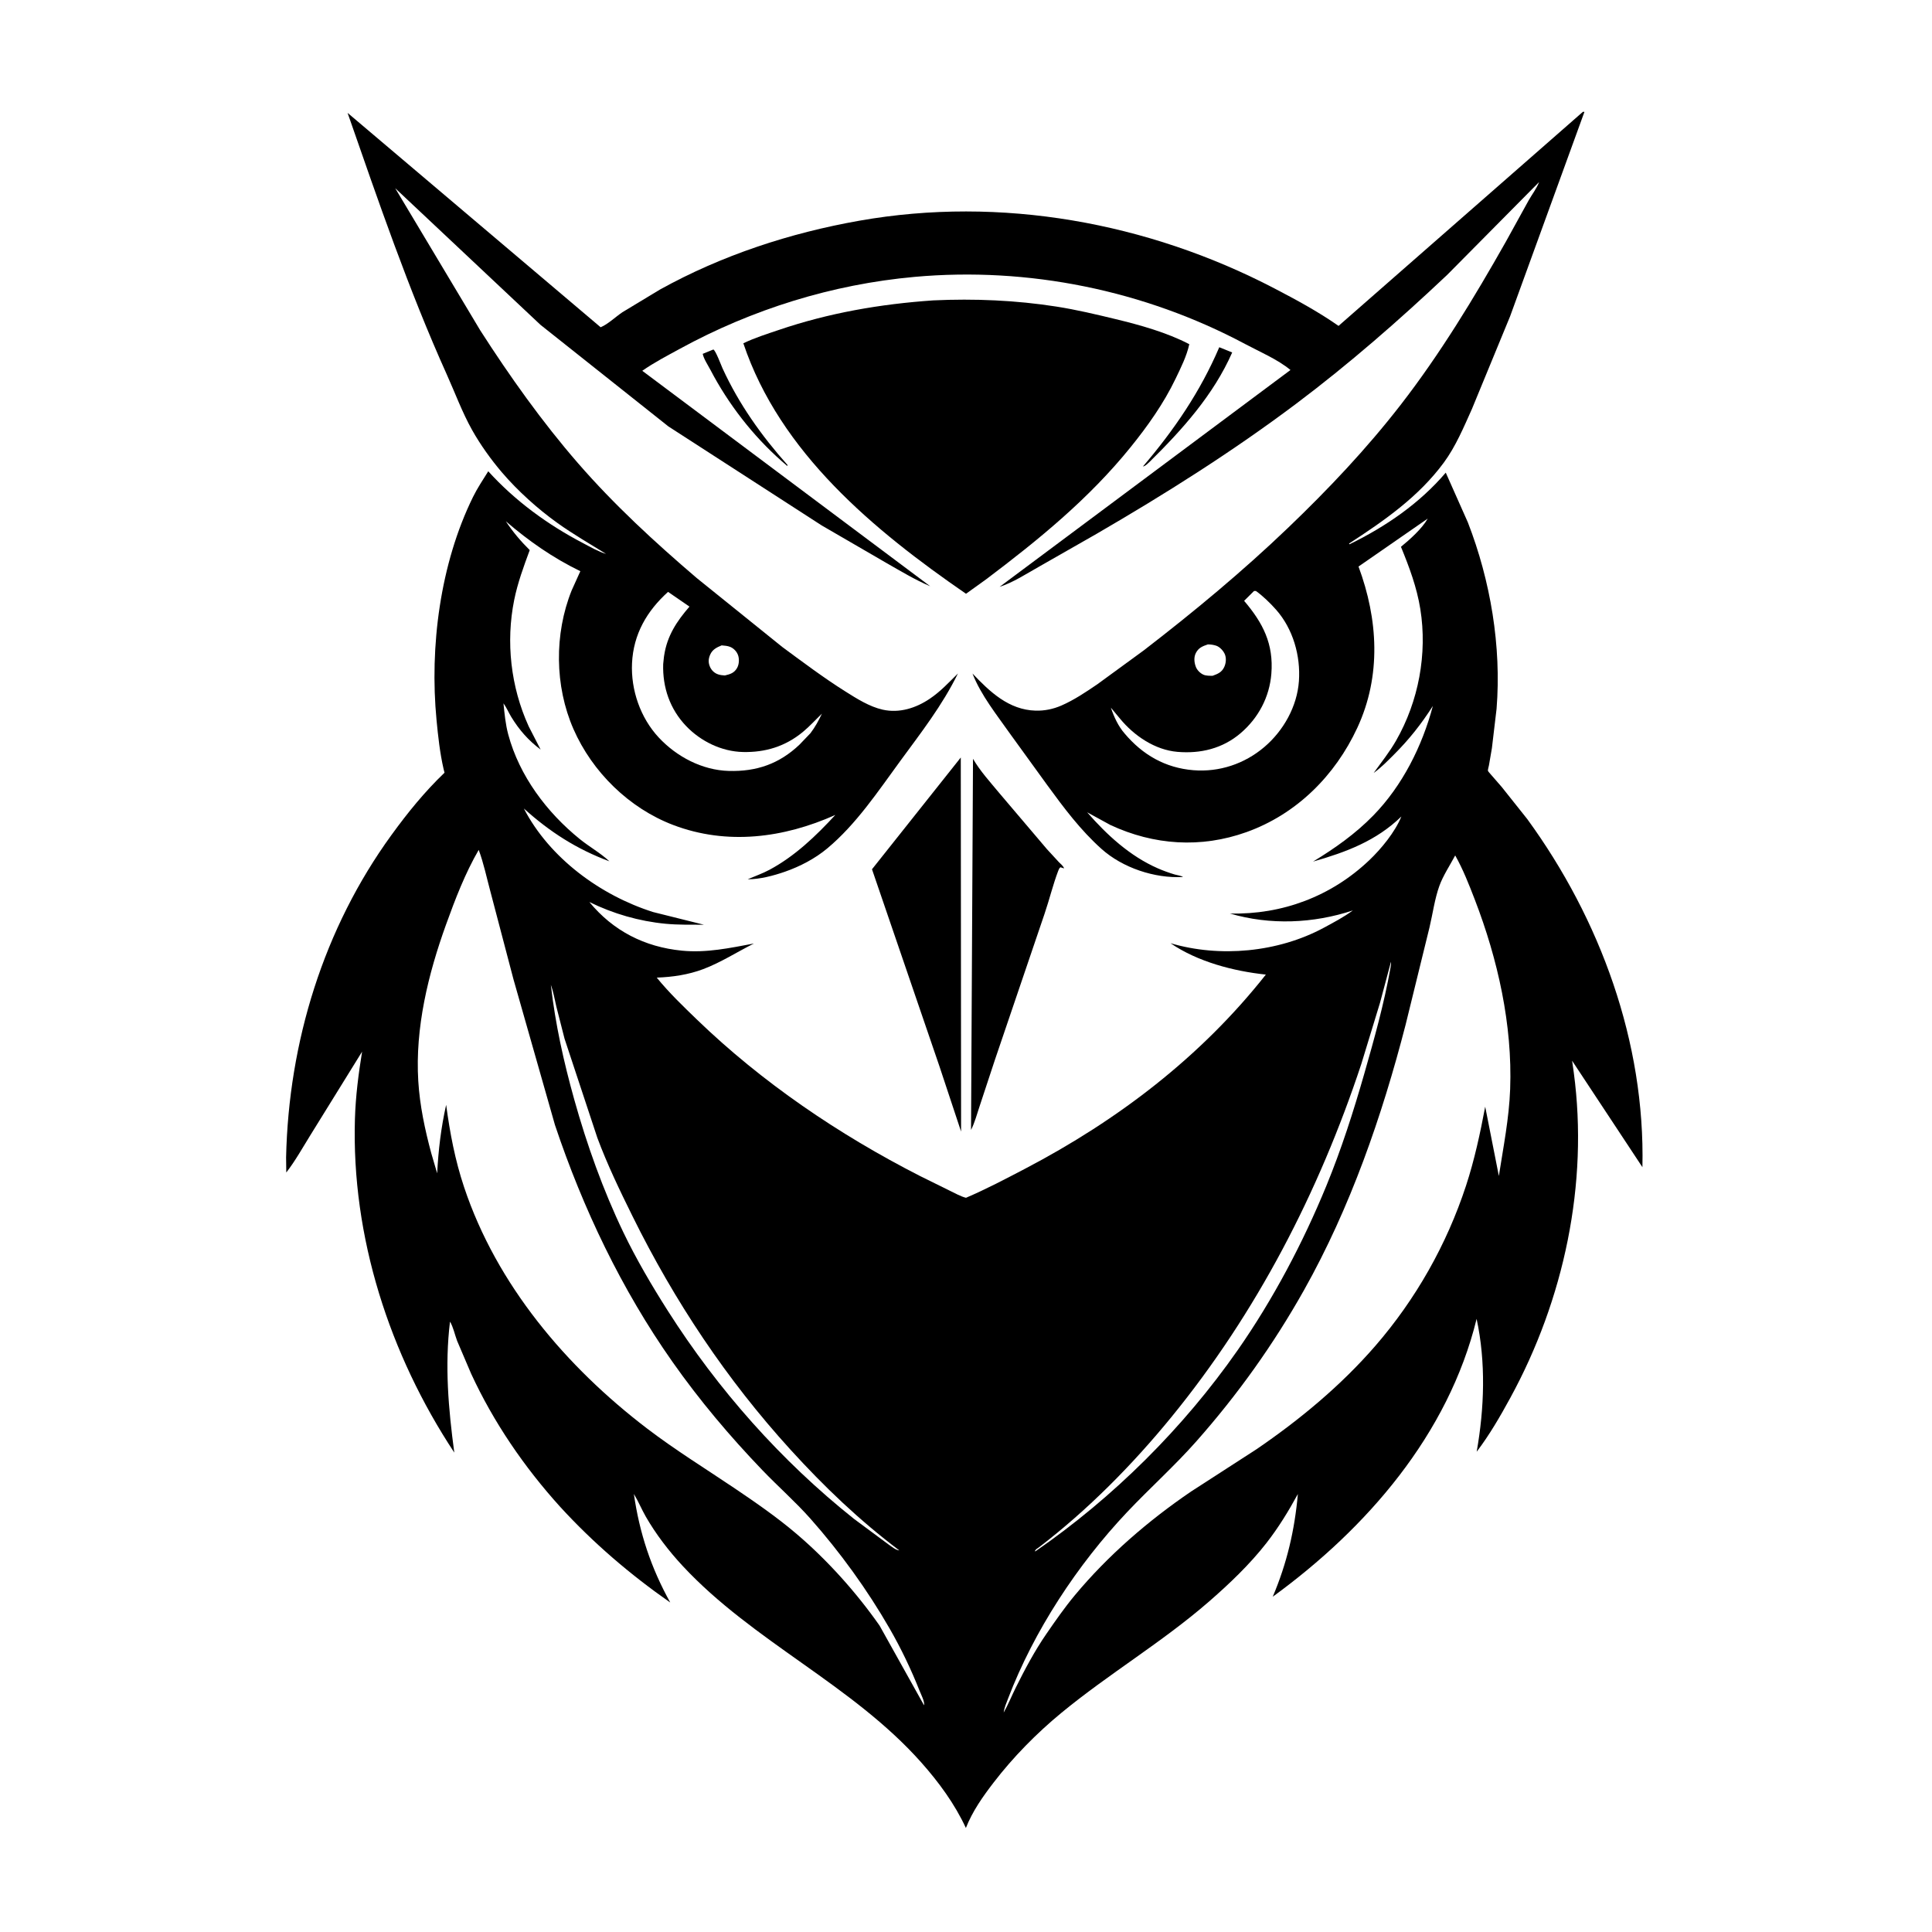 <svg version="1.1" xmlns="http://www.w3.org/2000/svg" style="display: block;" viewBox="0 0 2048 2048" width="1024" height="1024">
<path transform="translate(0,0)" fill="rgb(255,255,255)" d="M -0 -0 L 2048 0 L 2048 2048 L -0 2048 L -0 -0 z"/>
<path transform="translate(0,0)" fill="rgb(0,0,0)" d="M 1677.99 118.5 L 1679.56 118.611 L 1600.76 335.327 L 1560.34 433.455 C 1551.74 452.639 1543.01 473.426 1530.51 490.375 C 1503.73 526.717 1467.39 551.896 1430.04 576.206 L 1430.5 576.97 C 1468.98 558.215 1504.73 533.676 1532.57 501.033 L 1556.02 553.805 C 1579.99 615.564 1591.69 684.968 1586.44 751.264 L 1581.47 793.159 L 1578.31 811.445 C 1578.11 812.546 1577.05 816.086 1577.27 817.077 C 1577.39 817.631 1579.31 819.729 1579.68 820.192 L 1591.89 834.233 L 1618.98 868.276 C 1696.47 974.617 1744.02 1104.85 1741.03 1237.26 L 1666.5 1124.41 L 1668.28 1137.02 C 1684.07 1255 1657.8 1377.73 1601.01 1481.74 C 1590.36 1501.26 1578.84 1521.22 1565.34 1538.9 C 1573.49 1492.76 1575.2 1444.1 1565.27 1398.06 C 1535.31 1520.47 1449.02 1619.9 1349.16 1692.6 C 1364.24 1657.07 1372.38 1622.06 1375.8 1583.7 C 1365.92 1601.85 1355.31 1619.16 1342.61 1635.5 C 1324.91 1658.26 1302.93 1679.17 1281.21 1698.04 C 1231.85 1740.91 1175.26 1774.34 1124.94 1815.83 C 1098.74 1837.43 1073.97 1862.63 1053.28 1889.56 C 1041.68 1904.66 1030.91 1919.92 1023.87 1937.73 C 1012.09 1912.24 995.1 1889.13 976.497 1868.19 C 903.32 1785.83 798.386 1740.3 723.612 1659.9 C 709.041 1644.23 695.342 1626.39 684.669 1607.85 C 680.117 1599.94 676.665 1591.46 671.939 1583.67 C 677.917 1625.33 690.065 1661.85 710.486 1698.73 C 667.746 1668.87 628.927 1635.66 593.657 1597.14 C 555.7 1555.19 523.144 1507.61 499.41 1456.16 L 484.568 1421.37 C 482.133 1414.95 480.515 1406.77 477.013 1400.98 C 471.347 1447.78 475.329 1493.27 481.568 1539.79 C 412.92 1435.87 372.459 1311.17 376.244 1185.94 C 376.967 1162.03 380.015 1138.38 383.831 1114.8 L 329.176 1203.07 C 320.876 1216.37 313.097 1230.53 303.472 1242.9 L 303.273 1226.84 C 305.963 1104.66 342.963 984.18 415.065 884.994 C 432.271 861.325 450.046 839.382 471.211 819.105 L 470.183 814.988 C 466.338 798.336 464.401 780.479 462.765 763.5 C 455.251 685.486 466.596 597.619 501.387 526.847 C 506.028 517.407 512.003 508.492 517.569 499.572 C 546.101 531.05 580.77 556.297 618.368 575.912 C 626.199 579.998 633.972 584.629 642.463 587.178 C 625.157 576.411 607.454 566.259 590.87 554.369 C 569.874 539.316 548.92 520.447 532.104 500.788 C 520.543 487.272 509.05 471.222 500.376 455.71 C 489.867 436.918 482.442 416.588 473.623 396.995 C 433.038 306.824 400.96 212.943 368.443 119.648 L 636.704 346.908 C 644.515 343.638 652.53 335.855 659.71 331.022 L 699.586 306.93 C 765.132 270.604 837.496 246.908 911.148 233.919 C 1060.91 207.509 1216.62 235.721 1350.88 305.698 C 1374 317.751 1397.53 330.464 1418.91 345.458 L 1677.99 118.5 z"/>
<path transform="translate(0,0)" fill="rgb(255,255,255)" d="M 764.979 684.125 C 768.052 684.389 771.28 684.592 774.158 685.786 C 777.891 687.335 781.084 690.79 782.402 694.615 C 783.829 698.757 783.485 704.401 781.26 708.215 C 778.207 713.447 773.988 714.697 768.388 716.017 C 765.955 715.855 763.572 715.638 761.246 714.859 C 757.406 713.573 754.4 710.764 752.718 707.076 C 750.66 702.563 750.838 698.448 752.808 693.957 C 755.213 688.473 759.711 686.282 764.979 684.125 z"/>
<path transform="translate(0,0)" fill="rgb(255,255,255)" d="M 1280.35 683.107 C 1283.26 683.086 1286.57 683.545 1289.33 684.5 C 1293.17 685.834 1297.08 690.118 1298.52 693.869 C 1300.1 698.008 1299.57 703.223 1297.69 707.166 C 1295.02 712.749 1290.95 714.336 1285.39 716.368 C 1282.37 716.342 1278.58 716.441 1275.79 715.232 C 1272.34 713.739 1268.99 710.43 1267.65 706.912 C 1265.87 702.261 1265.33 696.685 1267.69 692.148 C 1270.56 686.616 1274.72 685.036 1280.35 683.107 z"/>
<path transform="translate(0,0)" fill="rgb(255,255,255)" d="M 1474.48 1019.5 C 1474.72 1021.91 1474.29 1024.12 1473.87 1026.5 C 1467.17 1064.03 1456.65 1101.68 1446.17 1138.28 C 1434.65 1178.48 1421.89 1218.28 1406 1257 C 1381.19 1317.48 1349.43 1377.58 1311.99 1431.22 C 1254.38 1513.72 1180.28 1587.36 1097.5 1644.51 L 1097.15 1644.44 C 1097.31 1642.49 1099.76 1641.42 1101.3 1640.24 C 1153 1600.71 1200.35 1552.8 1241.49 1502.45 C 1332.1 1391.59 1398.03 1263.78 1442.95 1128.18 L 1462.86 1063 L 1474.48 1019.5 z"/>
<path transform="translate(0,0)" fill="rgb(255,255,255)" d="M 1329.29 626.5 L 1331.37 626.478 C 1338.94 631.977 1346.47 639.271 1352.68 646.286 C 1370.71 666.644 1378.8 695.265 1376.91 722.024 C 1375.01 748.866 1360.59 774.559 1340.24 791.876 C 1319.28 809.715 1292.48 818.673 1265.03 816.447 C 1235.32 814.037 1211.2 800.164 1192.16 777.561 C 1185.29 769.671 1180.91 759.963 1177.59 750.167 L 1187.36 761.93 C 1202.25 779.974 1224.26 794.959 1248.12 797.003 C 1272.73 799.111 1296.08 793.44 1315.06 777.239 C 1333.93 761.122 1345.72 738.982 1347.69 714.159 C 1350.2 682.521 1338.81 660.422 1318.83 636.909 L 1329.29 626.5 z"/>
<path transform="translate(0,0)" fill="rgb(255,255,255)" d="M 583.924 1043.99 C 586.648 1051.46 587.986 1059.4 589.777 1067.14 L 598.435 1101.04 L 633.189 1206.06 C 643.828 1234.67 657.004 1261.94 670.513 1289.28 C 715.06 1379.41 770.111 1462.18 837.872 1536.63 C 873.688 1575.98 910.792 1611.46 953.288 1643.5 C 949.651 1643.31 944.595 1639.05 941.541 1636.95 L 905.272 1610.08 C 827.88 1548.53 760.875 1472.8 707.875 1389.44 C 690.835 1362.64 674.476 1334.82 660.723 1306.17 C 639.268 1261.48 622.133 1213.46 608.791 1165.78 C 597.494 1125.41 588.693 1085.68 583.924 1043.99 z"/>
<path transform="translate(0,0)" fill="rgb(255,255,255)" d="M 708.164 627.416 L 730.866 643.029 C 717.452 658.484 707.253 673.878 704.079 694.545 L 703.786 696.5 L 703 704 C 702.27 728.654 710.126 751.648 727.339 769.662 C 742.82 785.864 764.977 796.657 787.5 797.161 C 811.404 797.697 832.433 791.238 851.013 775.944 C 858.176 770.048 864.547 762.939 871.273 756.52 C 867.642 764.025 864.158 770.627 859.077 777.262 L 847.5 789.339 C 826.081 809.716 801.959 818.036 772.594 817.227 C 744.354 816.448 717.277 802.172 698.259 781.755 C 678.858 760.927 668.626 731.336 669.975 703 C 671.439 672.243 685.717 647.654 708.164 627.416 z"/>
<path transform="translate(0,0)" fill="rgb(255,255,255)" d="M 1542.57 906.793 C 1550.91 921.548 1557.3 937.909 1563.38 953.688 C 1587.76 1016.98 1603.33 1086.33 1600.83 1154.45 C 1599.68 1185.69 1593.62 1215.82 1588.85 1246.59 L 1574.37 1173.14 C 1569.06 1201.37 1562.97 1229.67 1554.01 1257 C 1533.57 1319.27 1500.79 1377.25 1457.85 1426.76 C 1421.39 1468.81 1377.66 1505.07 1331.77 1536.37 L 1262.62 1581.05 C 1217.17 1611.98 1174.46 1648.86 1139.24 1691.2 C 1128.4 1704.23 1118.68 1718.22 1109.08 1732.17 C 1096.76 1750.05 1086.43 1769.51 1076.77 1788.93 C 1072.43 1797.67 1068.74 1806.86 1063.96 1815.36 C 1064.5 1810.41 1066.83 1805.17 1068.6 1800.53 C 1095.99 1728.72 1142.14 1658.57 1194.96 1602.71 C 1219.04 1577.25 1245.14 1553.96 1268.42 1527.6 C 1312.13 1478.13 1349.91 1425.23 1382.25 1367.68 C 1431.44 1280.16 1464.95 1183.31 1489.98 1086.35 L 1515.34 983.038 C 1518.74 968.744 1520.84 952.758 1525.82 938.988 C 1529.73 928.185 1537.13 917.038 1542.57 906.793 z"/>
<path transform="translate(0,0)" fill="rgb(255,255,255)" d="M 507.446 900.911 C 512.695 914.962 515.877 930.342 519.791 944.851 L 544.289 1038.06 L 588.286 1192.53 C 617.987 1281.2 658.919 1366.95 712.8 1443.56 C 741.589 1484.49 773.623 1522.46 808.244 1558.53 C 824.851 1575.83 843.115 1591.85 859.013 1609.77 C 890.484 1645.25 919.5 1685.37 943.136 1726.5 C 955.197 1747.49 965.846 1769.68 974.741 1792.2 C 976.19 1795.86 980.473 1804.02 979.5 1807.65 L 932.383 1723.22 C 907.885 1688.27 877.755 1654.58 845.338 1626.81 C 824.588 1609.03 801.628 1593.09 778.983 1577.82 C 747.717 1556.75 715.871 1537.14 685.846 1514.22 C 600.176 1448.84 526.546 1362.01 491.979 1258.48 C 482.382 1229.74 476.956 1201.11 472.939 1171.16 C 467.5 1195.55 464.714 1218.84 463.413 1243.78 L 457.126 1222.33 C 450.392 1197.28 444.977 1171.86 443.39 1145.91 C 439.947 1089.57 453.872 1032.62 472.851 980 C 482.527 953.174 493.086 925.664 507.446 900.911 z"/>
<path transform="translate(0,0)" fill="rgb(255,255,255)" d="M 1631.51 192.986 C 1628.91 199.851 1624.04 206.002 1620.43 212.425 L 1596.25 256.252 C 1562.69 315.632 1526.53 375.295 1484.69 429.235 C 1448.38 476.036 1408 518.687 1365.28 559.605 C 1316.93 605.925 1265.36 648.663 1212.34 689.5 L 1163.3 725.299 C 1151.18 733.561 1138.64 741.992 1125.17 747.874 C 1116.44 751.682 1107.26 753.576 1097.74 753.306 C 1069.35 752.5 1049.26 733.348 1030.88 713.955 C 1039.77 736.968 1057.12 758.419 1071.21 778.51 L 1110.37 832.582 C 1127.91 856.594 1145.34 879.914 1167.6 899.86 C 1190.02 919.949 1223.97 931.277 1254 929.655 C 1252.53 928.356 1247.49 927.676 1245.29 927.018 C 1239.11 925.175 1233.07 922.98 1227.16 920.391 C 1197.81 907.525 1173.29 885.044 1152.43 861.06 L 1177.01 874.5 C 1223.13 896.003 1273.02 899.333 1321.21 882.104 C 1374.39 863.093 1415.28 822.202 1438.82 771.481 C 1464.44 716.28 1460.84 656.453 1440.08 600.56 L 1513.47 549.715 C 1507.52 560.307 1494.41 572.016 1485.07 579.633 C 1493.93 601.278 1501.9 622.517 1505.62 645.757 C 1513.18 693.072 1503.78 743.342 1479.97 784.969 C 1473 797.151 1464.33 808.009 1456.14 819.368 C 1464.06 813.662 1470.75 806.801 1477.63 799.922 C 1493.84 783.711 1506.53 767.665 1518.9 748.353 C 1507.6 790.855 1486.66 832.809 1455.71 864.5 C 1436.7 883.967 1415.06 899.206 1391.91 913.315 C 1427.01 903.264 1458.78 891.44 1485.5 865.524 C 1478.85 881.968 1464.13 899.865 1451.35 911.995 C 1411.1 950.217 1359.14 969.704 1303.79 968.369 C 1346.39 980.885 1392.19 978.97 1434.07 965.104 C 1424.66 972.064 1413.4 978.023 1403.08 983.571 C 1354.8 1009.52 1293.18 1015.34 1240.79 999.839 C 1269.46 1019.52 1307.66 1029.49 1341.86 1033.1 C 1272.92 1120.42 1184.96 1187.45 1086.7 1238.86 C 1066.08 1249.64 1045.4 1260.55 1023.99 1269.7 C 1018.27 1268.28 1012.4 1264.86 1007.04 1262.31 L 975.12 1246.55 C 889.353 1202.76 807.905 1147.56 738.5 1080.53 C 723.768 1066.31 709.133 1052.22 696.173 1036.31 C 712.896 1035.72 729.539 1033.27 745.258 1027.38 C 763.959 1020.38 781.337 1009.11 799.186 1000.16 C 773.798 1004.91 748.944 1010.29 722.885 1007.74 C 683.264 1003.86 649.942 986.777 624.727 956.164 C 650.121 968.623 677.416 976.542 705.608 979.228 C 719.006 980.505 732.738 980.179 746.196 980.252 L 692.436 966.841 C 636.563 949.152 582.541 909.604 555.301 857.044 C 582.784 881.817 611.119 900.036 645.986 913.034 C 636.618 904.257 624.693 897.623 614.646 889.5 C 579.629 861.189 550.571 822.507 538.775 778.643 C 535.852 767.772 534.842 756.729 533.695 745.57 C 536.916 749.914 539.083 755.261 541.914 759.901 C 550.374 773.767 560.075 784.821 573.086 794.59 L 560.595 770.293 L 560.235 769.512 C 541.437 728.065 536.06 680.644 545.061 636 C 548.71 617.903 555.149 600.401 561.538 583.127 C 551.854 573.534 543.739 563.941 536.179 552.567 C 560.792 573.691 585.96 591.276 615.186 605.492 L 605.965 625.905 C 587.47 672.023 587.928 727.213 607.892 772.818 C 627.865 818.445 666.971 856.781 713.639 874.529 C 770.743 896.245 830.788 888.333 885.487 863.882 C 864.806 886.25 842.84 907.387 815.814 921.946 C 808.319 925.984 800.362 928.697 792.568 932.064 C 805.291 932.152 819.98 928.257 832 924.08 C 847.89 918.558 863.948 910.198 876.903 899.387 C 907.643 873.735 930.751 838.885 954.208 806.837 C 976.493 776.39 998.757 747.956 1015.46 713.91 C 1005.63 723.578 997.092 732.953 985.551 740.731 C 970.929 750.586 953.414 756.224 935.738 752.283 C 921.632 749.138 908.175 740.555 896.113 732.969 C 873.045 718.459 851.187 701.987 829.259 685.83 L 738.678 612.832 C 694.205 574.859 651.029 535.124 612.63 490.918 C 574.637 447.179 540.359 398.926 509.081 350.207 L 418.896 199.478 L 572.925 344.324 L 708.477 451.99 L 871 556.967 L 940.008 597.005 C 955.218 605.622 969.947 614.631 986.086 621.461 L 680.843 393.058 C 693.322 384.298 707.288 377.062 720.67 369.751 C 797.425 327.815 882.295 301.373 969.5 293.51 C 1090.07 282.639 1213.09 307.713 1319.88 364.665 C 1335.34 372.916 1354.52 381.041 1367.95 392.215 L 1059.6 622.099 C 1074.14 617.378 1087.69 608.414 1101 600.941 L 1162.47 565.86 C 1235.4 523.536 1306.53 478.657 1374 427.963 C 1429.87 385.984 1483.14 339.469 1533.95 291.5 L 1631.51 192.986 z"/>
<path transform="translate(0,0)" fill="rgb(0,0,0)" d="M 756.145 370.5 C 758.451 371.013 764.55 387.466 765.869 390.344 C 783.337 428.447 807.111 461.786 834.878 493 L 834.5 493.945 L 828.563 488.768 C 797.971 461.848 771.978 428.207 753.15 392.202 C 750.541 387.212 746 380.484 744.91 375.09 L 756.145 370.5 z"/>
<path transform="translate(0,0)" fill="rgb(0,0,0)" d="M 1292.48 368.084 L 1306.17 373.624 C 1286.32 418.789 1253.3 455.361 1218.67 489.537 C 1216.51 491.389 1214.38 494.041 1211.56 494.5 C 1244.61 455.769 1272.38 415.136 1292.48 368.084 z"/>
<path transform="translate(0,0)" fill="rgb(0,0,0)" d="M 1031.42 804.342 C 1039.08 817.522 1049.66 829.018 1059.35 840.747 L 1109.87 900.225 L 1122.36 913.794 C 1124.37 915.856 1127.04 917.823 1128 920.551 L 1124.08 919.333 C 1122.78 920.548 1122.43 921.324 1121.79 923.015 C 1116.16 937.814 1112.42 953.533 1107.3 968.563 L 1054.64 1123.51 L 1038.42 1172.64 C 1035.63 1180.88 1033.3 1190.05 1029.34 1197.76 L 1031.42 804.342 z"/>
<path transform="translate(0,0)" fill="rgb(0,0,0)" d="M 1018.47 802.987 L 1018.79 1199.52 L 995.815 1130.23 L 924.352 921.455 L 1018.47 802.987 z"/>
<path transform="translate(0,0)" fill="rgb(0,0,0)" d="M 989.32 318.418 C 1032.82 316.386 1076.96 318.262 1120 325.015 C 1141.08 328.323 1161.98 333.294 1182.71 338.305 C 1208.58 344.554 1237.02 352.488 1260.7 364.872 C 1257.88 377.667 1251.79 389.72 1246.15 401.475 C 1233.6 427.631 1216.63 451.594 1198.43 474.099 C 1154.25 528.733 1101.03 572.125 1045.19 614.21 L 1024.01 629.418 C 926.525 562.273 826.853 479.863 787.974 363.912 C 799.902 358.129 812.715 354.134 825.248 349.868 C 878.652 331.691 933.155 322.28 989.32 318.418 z"/>
</svg>
